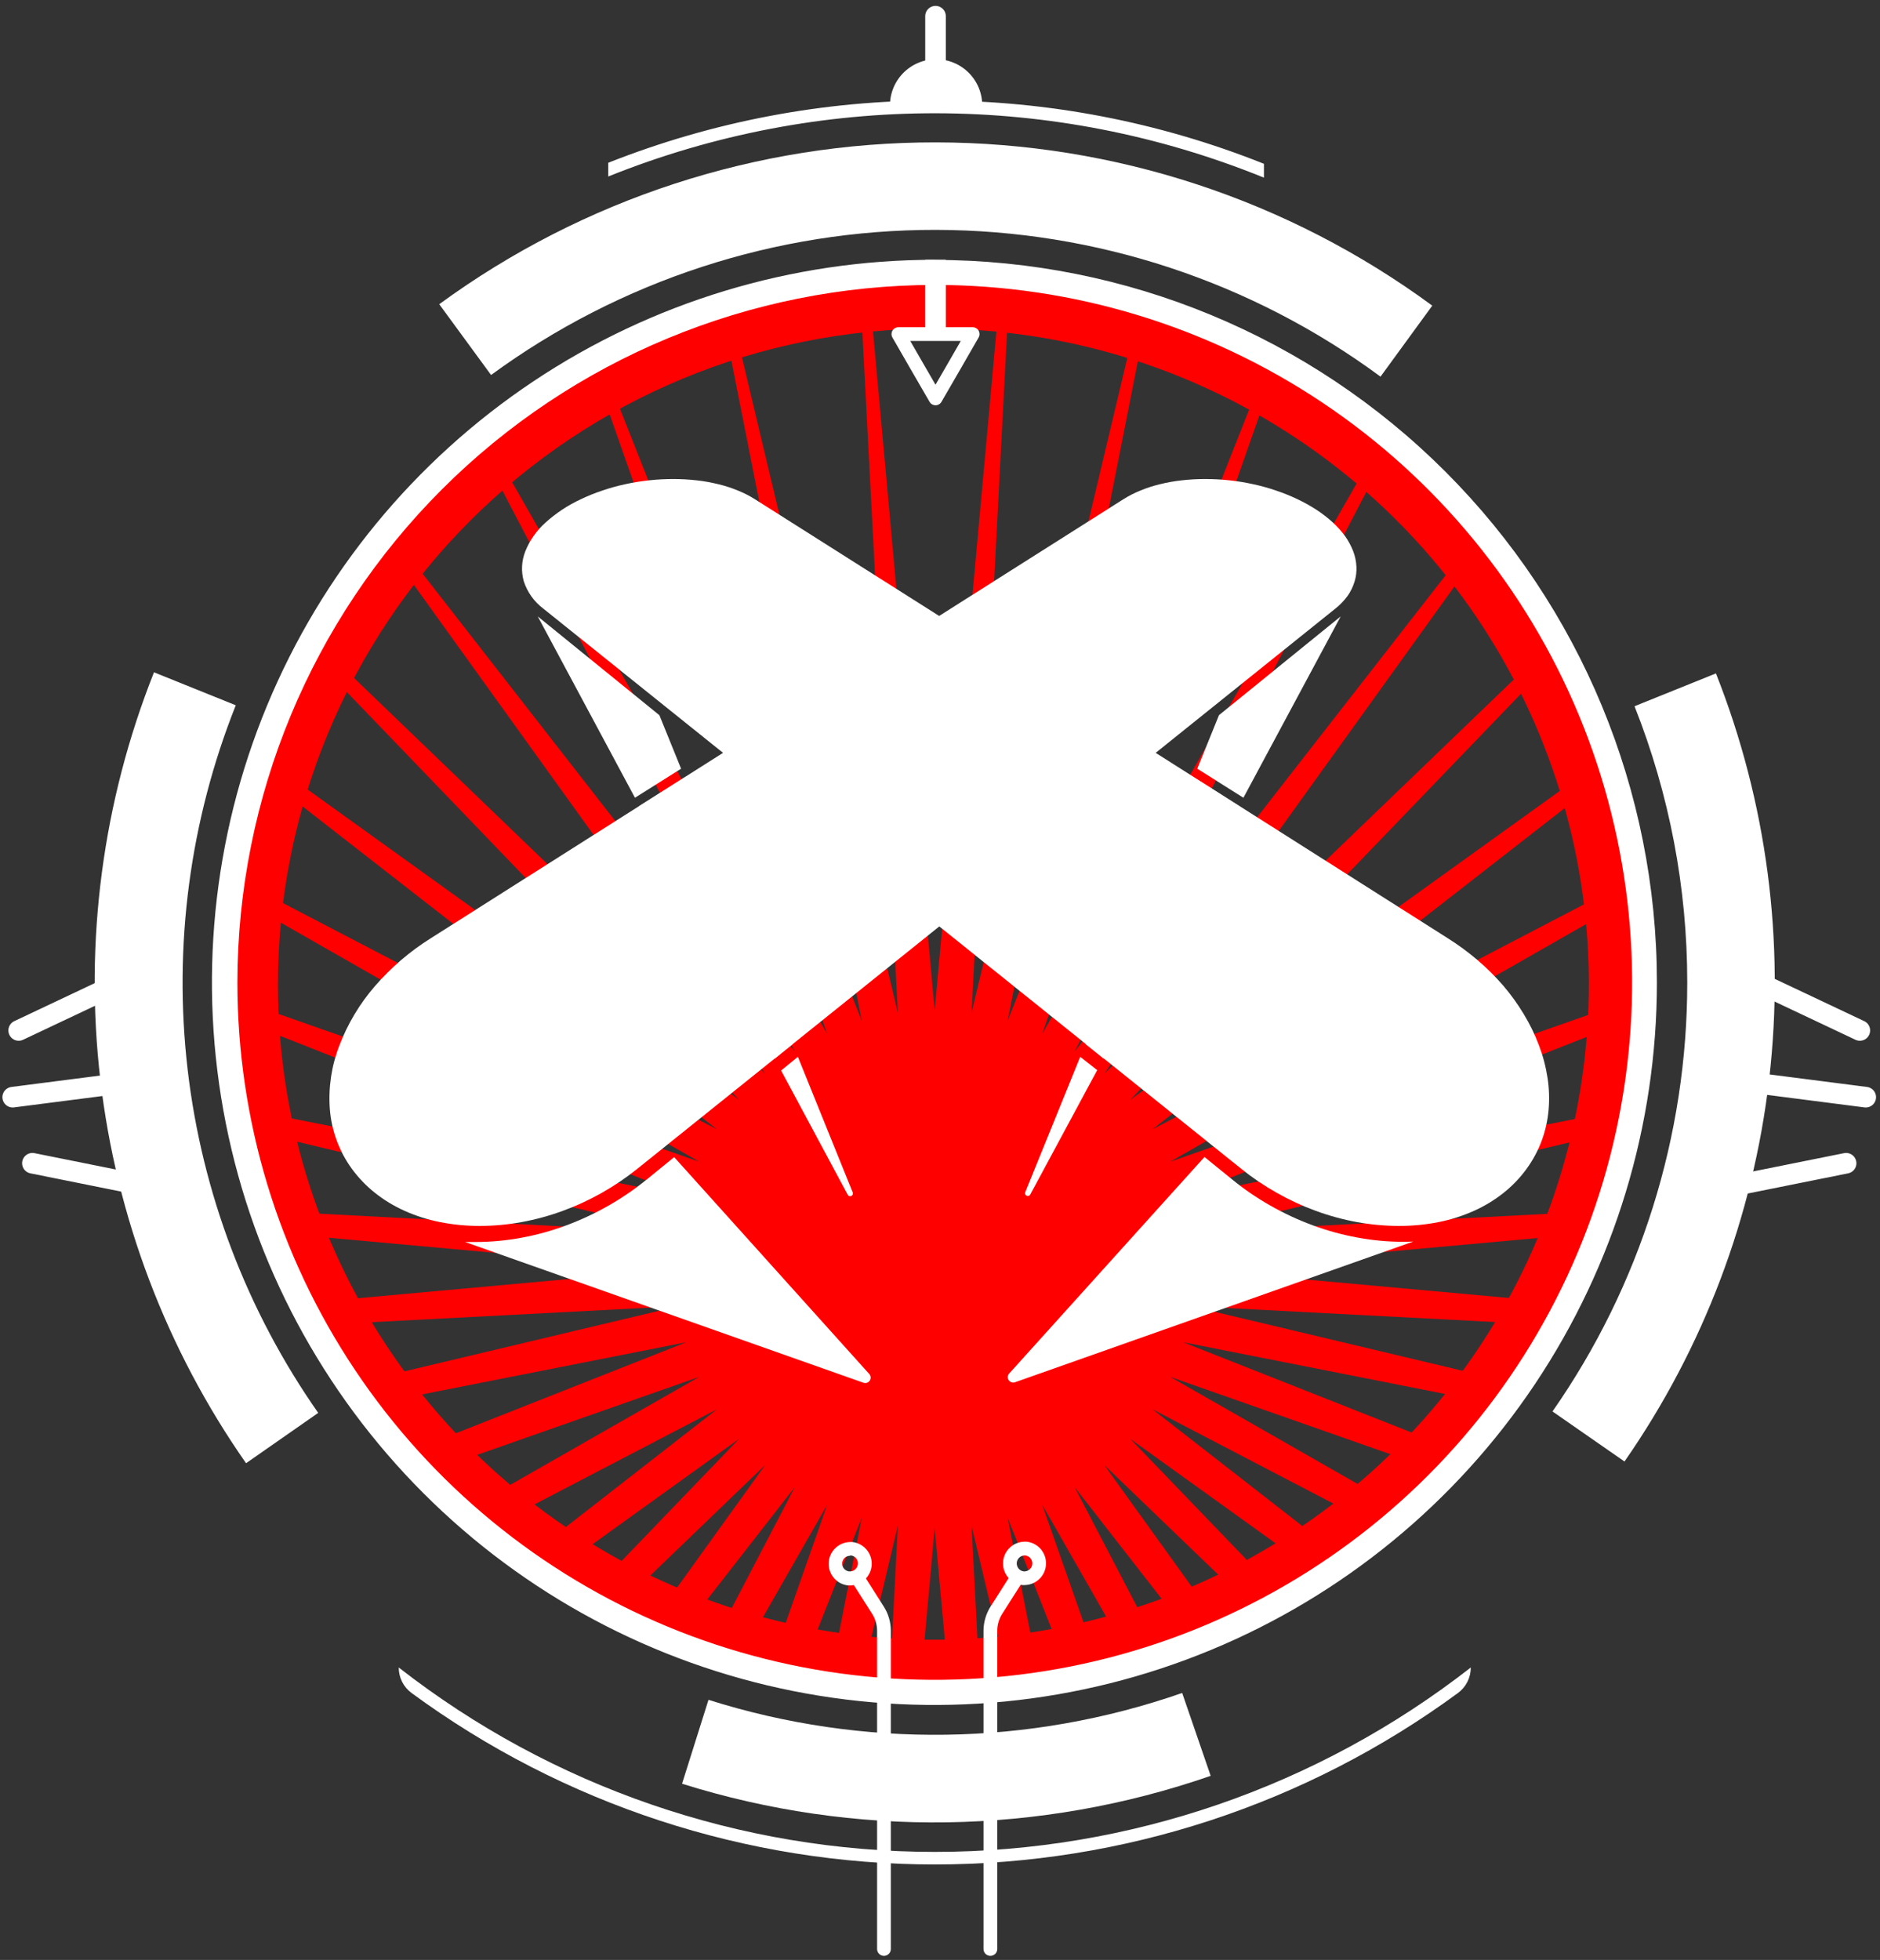 <svg width="354" height="369" viewBox="0 0 354 369" fill="none" xmlns="http://www.w3.org/2000/svg">
<rect x="0" y="0" width="354" height="369" fill="#333333" stroke="none"/>
<g clip-path="url(#clip0)">
<path d="M175.755 61.865C200.165 61.865 224.027 69.103 244.324 82.664C264.621 96.225 280.44 115.5 289.783 138.051C299.125 160.603 301.571 185.418 296.811 209.36C292.051 233.301 280.298 255.294 263.039 272.556C245.78 289.818 223.791 301.576 199.85 306.341C175.91 311.106 151.094 308.666 128.54 299.328C105.987 289.99 86.709 274.174 73.143 253.881C59.578 233.587 52.335 209.726 52.33 185.316C52.361 152.589 65.373 121.21 88.513 98.066C111.652 74.922 143.028 61.903 175.755 61.865ZM175.755 51.523C149.3 51.523 123.438 59.368 101.441 74.065C79.444 88.763 62.298 109.653 52.173 134.094C42.048 158.535 39.397 185.43 44.557 211.377C49.716 237.325 62.454 261.16 81.159 279.869C99.864 298.577 123.696 311.319 149.643 316.484C175.589 321.648 202.484 319.003 226.928 308.882C251.371 298.762 272.264 281.62 286.966 259.626C301.667 237.632 309.517 211.772 309.522 185.316C309.525 167.747 306.068 150.35 299.347 134.118C292.626 117.886 282.773 103.136 270.352 90.712C257.93 78.288 243.183 68.432 226.951 61.708C210.72 54.984 193.324 51.523 175.755 51.523Z" fill="#FF0000"/>
<mask id="mask0" mask-type="alpha" maskUnits="userSpaceOnUse" x="43" y="52" width="267" height="267">
<circle cx="176.195" cy="185.146" r="133.146" fill="#C4C4C4"/>
</mask>
<g mask="url(#mask0)">
<path d="M338.078 76.909L212.843 207.043L359.497 101.612L217.018 212.614L377.168 129.133L220.353 218.716L390.755 158.878L222.783 225.244L399.971 190.251L224.257 232.031L404.625 222.62L224.761 238.972L404.625 255.325L224.257 245.914L399.971 287.694L222.783 252.701L390.755 319.067L220.353 259.229L377.168 348.812L217.018 265.33L359.497 376.333L212.843 270.902L338.078 401.036L207.93 275.814L313.362 422.456L202.359 279.989L285.853 440.14L196.257 283.311L256.109 453.726L189.742 285.742L224.722 462.93L182.943 287.228L192.354 467.596L176.001 287.719L159.662 467.596L169.072 287.228L127.28 462.93L162.273 285.742L95.906 453.726L155.758 283.311L66.162 440.14L149.656 279.989L38.654 422.456L144.085 275.814L13.938 401.036L139.16 270.902L-7.482 376.333L134.997 265.33L-25.153 348.812L131.662 259.229L-38.739 319.067L129.232 252.701L-47.956 287.694L127.758 245.914L-52.61 255.325L127.254 238.972L-52.61 222.62L127.758 232.031L-47.956 190.251L129.232 225.244L-38.739 158.878L131.662 218.716L-25.153 129.133L134.997 212.614L-7.482 101.612L139.16 207.043L13.938 76.909L144.085 202.131L38.654 55.489L149.656 197.955L66.162 37.805L155.758 194.633L95.906 24.219L162.273 192.203L127.28 15.015L169.072 190.716L159.662 10.361L176.001 190.225L192.354 10.361L182.943 190.716L224.722 15.015L189.742 192.203L256.109 24.219L196.257 194.633L285.853 37.805L202.359 197.955L313.362 55.489L207.93 202.131L338.078 76.909Z" fill="#FF0000"/>
</g>
<path d="M176.014 53.643C201.985 53.643 227.372 61.345 248.966 75.773C270.56 90.202 287.391 110.71 297.329 134.704C307.268 158.698 309.868 185.1 304.801 210.572C299.735 236.043 287.229 259.441 268.865 277.805C250.5 296.169 227.103 308.675 201.631 313.742C176.16 318.808 149.757 316.208 125.763 306.269C101.77 296.331 81.262 279.5 66.833 257.906C52.404 236.312 44.703 210.925 44.703 184.954C44.741 150.14 58.587 116.762 83.205 92.145C107.822 67.528 141.2 53.681 176.014 53.643ZM176.014 48.912C149.105 48.899 122.796 56.867 100.415 71.808C78.035 86.749 60.588 107.991 50.281 132.848C39.975 157.706 37.272 185.061 42.513 211.455C47.755 237.849 60.707 262.095 79.73 281.127C98.753 300.16 122.994 313.123 149.385 318.377C175.776 323.632 203.133 320.941 227.995 310.647C252.857 300.352 274.108 282.915 289.059 260.542C304.011 238.168 311.991 211.863 311.991 184.954C311.988 148.888 297.662 114.3 272.163 88.794C246.664 63.288 212.08 48.952 176.014 48.938V48.912Z" fill="white"/>
<path d="M276.947 313.938C248.113 336.437 212.587 348.658 176.014 348.658C139.44 348.658 103.915 336.437 75.081 313.938C75.077 314.87 75.293 315.789 75.71 316.623C76.128 317.456 76.736 318.179 77.486 318.733C106.053 339.712 140.571 351.025 176.014 351.025C211.457 351.025 245.975 339.712 274.542 318.733C275.291 318.179 275.9 317.456 276.317 316.623C276.735 315.789 276.951 314.87 276.947 313.938Z" fill="white"/>
<path d="M44.328 132.755L28.997 126.576C19.336 150.892 15.862 177.225 18.888 203.214C21.913 229.203 31.343 254.034 46.332 275.48L59.918 266.005C46.487 246.822 38.036 224.6 35.329 201.34C32.621 178.079 35.74 154.51 44.406 132.755H44.328Z" fill="white"/>
<path d="M222.602 318.734C193.789 328.778 162.499 329.232 133.407 320.027L128.43 335.824C160.909 346.021 195.807 345.499 227.967 334.337L222.602 318.734Z" fill="white"/>
<path d="M317.705 184.954C317.723 213.844 308.865 242.043 292.33 265.734L305.89 275.157C320.77 253.762 330.128 229.02 333.132 203.133C336.136 177.246 332.693 151.017 323.108 126.783L307.777 132.962C314.341 149.51 317.71 167.152 317.705 184.954Z" fill="white"/>
<path d="M92.468 70.601C116.772 52.796 146.13 43.223 176.259 43.279C206.387 43.335 235.709 53.016 259.948 70.912L269.695 57.545C242.606 37.622 209.872 26.854 176.246 26.805C142.62 26.756 109.854 37.429 82.708 57.274L92.468 70.601Z" fill="white"/>
<path d="M160.075 292.841H160.243C160.632 292.893 160.986 293.095 161.227 293.404C161.469 293.714 161.58 294.105 161.536 294.496C161.497 294.867 161.323 295.211 161.046 295.462C160.769 295.712 160.41 295.852 160.036 295.853H159.881C159.49 295.804 159.135 295.603 158.893 295.293C158.65 294.983 158.541 294.589 158.588 294.198C158.636 293.838 158.813 293.508 159.087 293.27C159.361 293.032 159.712 292.902 160.075 292.906V292.841ZM160.075 290.32C159.033 290.334 158.035 290.745 157.285 291.469C156.535 292.193 156.089 293.176 156.038 294.217C155.987 295.258 156.334 296.28 157.01 297.073C157.686 297.867 158.638 298.374 159.674 298.49H160.088C161.131 298.479 162.131 298.07 162.883 297.347C163.636 296.624 164.084 295.642 164.137 294.6C164.189 293.558 163.843 292.535 163.167 291.739C162.492 290.944 161.538 290.437 160.502 290.32C160.36 290.307 160.217 290.307 160.075 290.32Z" fill="white"/>
<path d="M192.844 292.839H193.064C193.441 292.888 193.787 293.076 194.031 293.367C194.276 293.658 194.402 294.031 194.384 294.411C194.366 294.791 194.205 295.15 193.934 295.417C193.664 295.684 193.302 295.839 192.922 295.851H192.767C192.39 295.803 192.044 295.615 191.8 295.324C191.555 295.032 191.429 294.66 191.447 294.28C191.465 293.9 191.626 293.541 191.896 293.274C192.167 293.007 192.529 292.852 192.909 292.839H192.844ZM192.909 290.254C191.867 290.268 190.869 290.679 190.119 291.403C189.369 292.127 188.923 293.11 188.872 294.151C188.821 295.192 189.168 296.213 189.844 297.007C190.519 297.801 191.472 298.308 192.508 298.424H192.922C193.964 298.41 194.962 297.999 195.712 297.275C196.462 296.551 196.908 295.568 196.959 294.527C197.01 293.486 196.663 292.464 195.987 291.671C195.311 290.877 194.359 290.37 193.323 290.254C193.185 290.241 193.047 290.241 192.909 290.254Z" fill="white"/>
<path d="M237.998 30.839C198.377 15.014 154.204 14.945 114.534 30.645V33.23C154.158 17.281 198.431 17.36 237.998 33.45V30.839Z" fill="white"/>
<path d="M176.156 48.912V63.843" stroke="white" stroke-width="3.878" stroke-miterlimit="10"/>
<path d="M176.156 3.047V18.598" stroke="white" stroke-width="3.878" stroke-miterlimit="10" stroke-linecap="round"/>
<path d="M191.009 297.816L187.622 303.142C186.887 304.302 186.492 305.646 186.485 307.02V366.936" stroke="white" stroke-width="2.585" stroke-linecap="round" stroke-linejoin="round"/>
<path d="M161.924 297.816L165.311 303.142C166.052 304.3 166.447 305.646 166.448 307.02V366.936" stroke="white" stroke-width="2.585" stroke-linecap="round" stroke-linejoin="round"/>
<path d="M2.394 206.566L25.933 203.541" stroke="white" stroke-width="3.878" stroke-linecap="round" stroke-linejoin="round"/>
<path d="M6.104 219.004L29.643 223.735" stroke="white" stroke-width="3.878" stroke-linecap="round" stroke-linejoin="round"/>
<path d="M3.519 194.004L24.473 184.102" stroke="white" stroke-width="3.878" stroke-linecap="round" stroke-linejoin="round"/>
<path d="M351.315 206.566L327.775 203.541" stroke="white" stroke-width="3.878" stroke-linecap="round" stroke-linejoin="round"/>
<path d="M347.617 219.004L324.078 223.735" stroke="white" stroke-width="3.878" stroke-linecap="round" stroke-linejoin="round"/>
<path d="M350.203 194.004L329.249 184.102" stroke="white" stroke-width="3.878" stroke-linecap="round" stroke-linejoin="round"/>
<path d="M176.156 75.011L172.652 68.961L169.162 62.898H176.156H183.149L179.659 68.961L176.156 75.011Z" stroke="white" stroke-width="2.585" stroke-linecap="round" stroke-linejoin="round"/>
<path d="M184.946 20.176C184.946 21.262 167.586 21.262 167.586 20.176C167.54 19.008 167.732 17.843 168.148 16.75C168.563 15.658 169.196 14.661 170.006 13.818C170.817 12.976 171.789 12.306 172.864 11.848C173.94 11.39 175.097 11.154 176.266 11.154C177.435 11.154 178.592 11.39 179.667 11.848C180.743 12.306 181.715 12.976 182.526 13.818C183.336 14.661 183.968 15.658 184.384 16.75C184.8 17.843 184.991 19.008 184.946 20.176Z" fill="white"/>
<path d="M226.945 90.188C225.473 90.183 224.001 90.264 222.537 90.433C221.157 90.583 219.788 90.825 218.44 91.157C217.182 91.456 215.95 91.854 214.755 92.347C213.635 92.794 212.557 93.344 211.537 93.988L176.841 115.964L142.145 93.988C141.125 93.344 140.047 92.794 138.927 92.347C137.732 91.852 136.5 91.454 135.243 91.157C133.899 90.824 132.534 90.582 131.158 90.433C129.694 90.265 128.222 90.183 126.75 90.188C125.234 90.185 123.719 90.267 122.212 90.433C120.713 90.59 119.224 90.831 117.753 91.157C116.295 91.467 114.858 91.864 113.448 92.347C112.058 92.809 110.698 93.357 109.376 93.988C106.921 95.124 104.654 96.627 102.654 98.448C101.016 99.918 99.737 101.744 98.918 103.787C98.204 105.582 98.1 107.562 98.621 109.423C99.289 111.487 100.581 113.294 102.318 114.594L136.147 141.74L81.118 176.642C77.171 179.116 73.615 182.166 70.57 185.691C67.729 188.976 65.481 192.728 63.925 196.782C62.436 200.583 61.814 204.668 62.102 208.74C62.406 212.829 63.848 216.751 66.265 220.064C67.501 221.754 68.957 223.271 70.595 224.575C72.307 225.934 74.184 227.072 76.18 227.962C78.311 228.918 80.545 229.63 82.837 230.082C85.311 230.571 87.826 230.814 90.348 230.806C92.993 230.802 95.632 230.559 98.233 230.082C100.874 229.598 103.469 228.888 105.989 227.962C108.522 227.037 110.973 225.904 113.319 224.575C115.661 223.255 117.892 221.746 119.989 220.064L176.867 174.419L233.745 220.064C235.842 221.746 238.073 223.255 240.415 224.575C242.761 225.904 245.212 227.037 247.745 227.962C250.265 228.888 252.86 229.598 255.501 230.082C258.107 230.559 260.75 230.802 263.399 230.806C265.92 230.813 268.436 230.571 270.91 230.082C273.197 229.627 275.426 228.916 277.554 227.962C279.546 227.072 281.418 225.934 283.125 224.575C284.756 223.281 286.204 221.772 287.43 220.089C288.626 218.454 289.591 216.662 290.3 214.764C290.984 212.903 291.418 210.96 291.592 208.985C291.772 206.968 291.707 204.937 291.399 202.936C291.08 200.841 290.539 198.787 289.783 196.808C289.013 194.758 288.052 192.784 286.913 190.914C285.771 189.017 284.474 187.218 283.035 185.536C281.546 183.827 279.934 182.229 278.213 180.753C276.448 179.252 274.577 177.878 272.616 176.642L217.612 141.74L251.429 114.594C252.318 113.896 253.105 113.078 253.769 112.163C254.337 111.35 254.774 110.451 255.061 109.5C255.345 108.585 255.463 107.626 255.41 106.669C255.363 105.678 255.158 104.701 254.803 103.774C254.412 102.771 253.9 101.82 253.277 100.943C252.591 100.008 251.817 99.142 250.963 98.358C250.021 97.501 249.014 96.719 247.952 96.018C246.787 95.261 245.574 94.583 244.319 93.988C242.997 93.357 241.637 92.809 240.247 92.347C238.842 91.864 237.409 91.467 235.955 91.157C234.484 90.831 232.995 90.59 231.496 90.433C229.989 90.267 228.474 90.185 226.958 90.188" fill="white"/>
<path d="M126.944 217.852L121.773 222.066C117.219 225.755 112.093 228.676 106.597 230.714C103.865 231.729 101.049 232.504 98.182 233.028C95.351 233.556 92.478 233.825 89.598 233.829C88.913 233.829 88.306 233.829 87.569 233.829L162.544 260.316C162.758 260.4 162.994 260.41 163.214 260.344C163.434 260.278 163.625 260.139 163.756 259.951C163.888 259.763 163.952 259.535 163.938 259.306C163.925 259.077 163.835 258.859 163.682 258.687L126.944 217.852Z" fill="white"/>
<path d="M264.162 233.791C261.282 233.787 258.409 233.519 255.578 232.989C252.707 232.465 249.886 231.691 247.15 230.675C244.397 229.661 241.734 228.42 239.187 226.965C236.647 225.527 234.234 223.875 231.974 222.027L226.803 217.826L190.026 258.597C189.874 258.769 189.783 258.987 189.77 259.216C189.756 259.445 189.821 259.673 189.952 259.861C190.084 260.049 190.275 260.188 190.494 260.254C190.714 260.32 190.95 260.31 191.164 260.226L266.139 233.739C265.454 233.791 264.795 233.791 264.162 233.791Z" fill="white"/>
<path d="M124.164 134.654L101.258 116.053L119.562 150.192L128.249 144.724L124.164 134.654Z" fill="white"/>
<path d="M128.922 146.354L120.403 151.744L145.895 199.289L149.268 196.587L128.922 146.354Z" fill="white"/>
<path d="M150.238 198.967L147.084 201.552L159.61 224.911C159.639 224.973 159.68 225.029 159.73 225.075C159.78 225.121 159.839 225.157 159.904 225.18C159.968 225.204 160.036 225.214 160.104 225.211C160.173 225.208 160.24 225.192 160.302 225.163C160.364 225.134 160.419 225.093 160.465 225.043C160.512 224.993 160.548 224.934 160.571 224.869C160.594 224.805 160.605 224.737 160.602 224.669C160.599 224.6 160.583 224.533 160.554 224.471L150.238 198.967Z" fill="white"/>
<path d="M252.45 116.053L229.531 134.642L225.446 144.724L234.133 150.192L252.45 116.053Z" fill="white"/>
<path d="M203.406 198.967L193.064 224.433C193.006 224.558 193 224.701 193.047 224.831C193.094 224.96 193.191 225.066 193.316 225.124C193.442 225.183 193.585 225.189 193.714 225.141C193.844 225.094 193.95 224.997 194.008 224.872L206.599 201.475L203.406 198.967Z" fill="white"/>
<path d="M233.306 151.744L224.787 146.354L204.427 196.587L207.801 199.289L233.306 151.744Z" fill="white"/>
</g>
<defs>
<clipPath id="clip0">
<rect width="352.902" height="368.415" fill="white" transform="translate(0.39 0.293)"/>
</clipPath>
</defs>
</svg>
